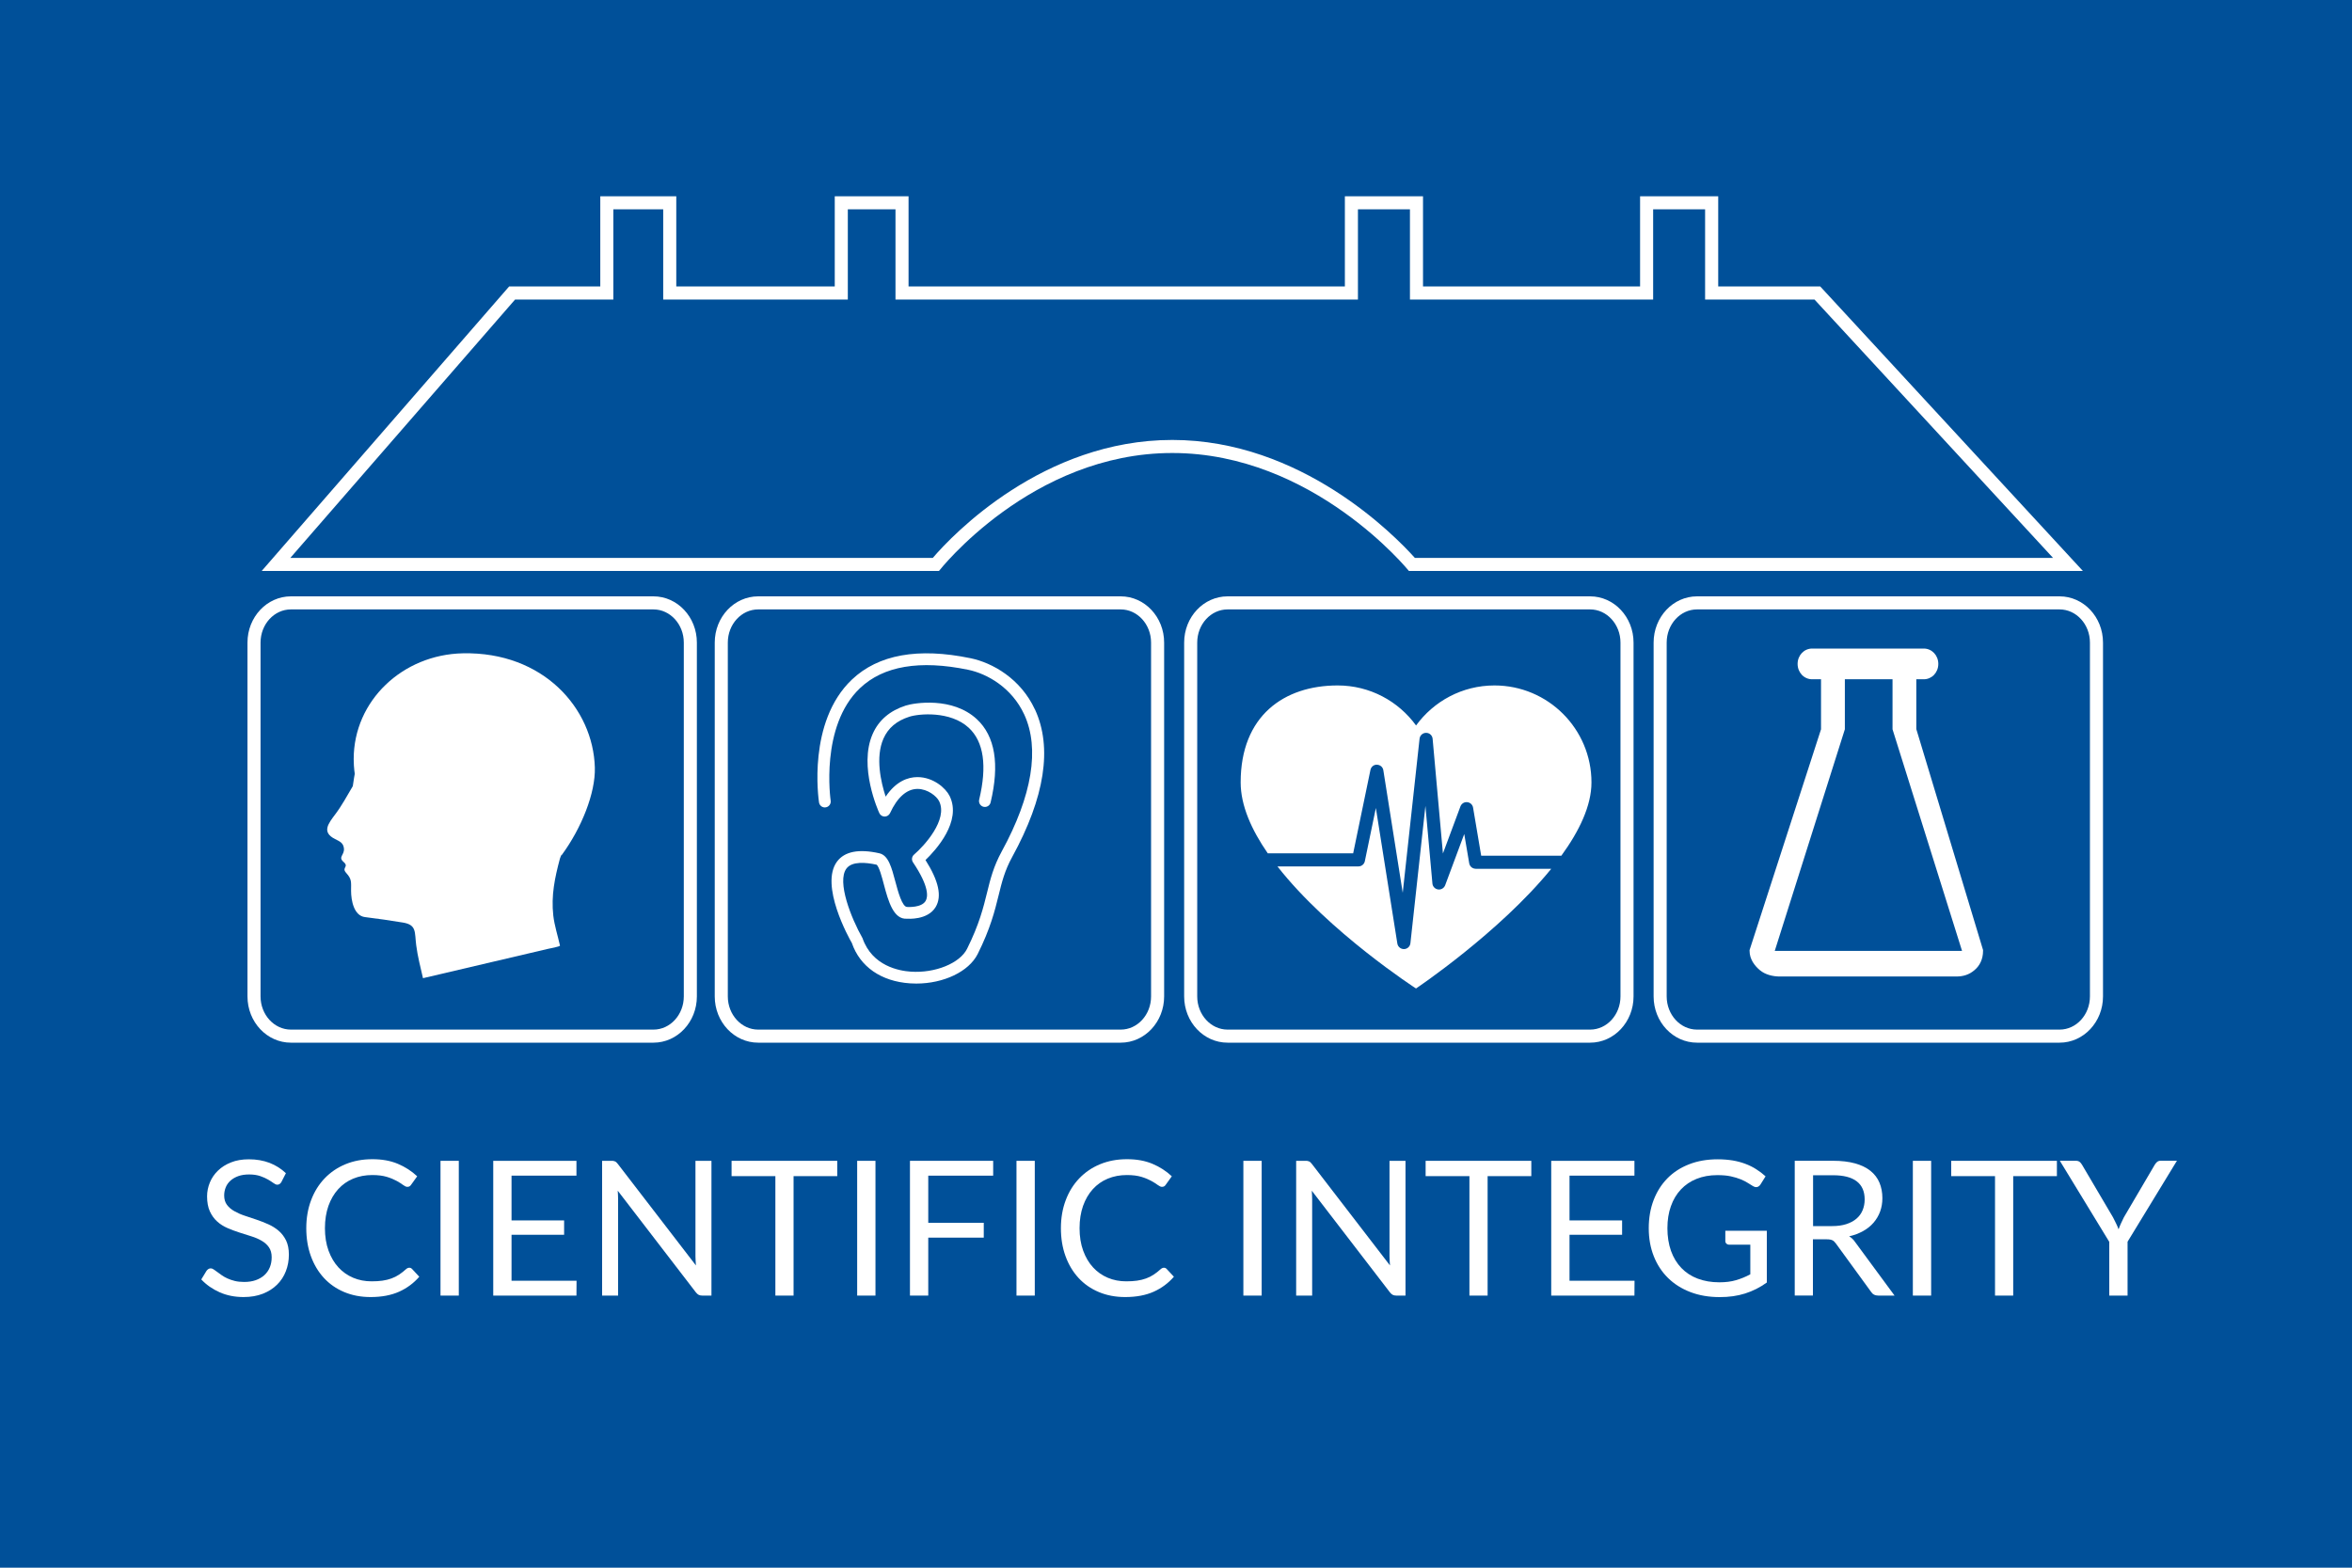 <?xml version="1.0" encoding="UTF-8"?>
<svg xmlns="http://www.w3.org/2000/svg" viewBox="0 0 450 300">
  <defs>
    <style>
      .cls-1 {
        fill: #005099;
      }

      .cls-2 {
        fill: #fff;
      }
    </style>
  </defs>
  <g id="Backgrounds">
    <g id="_005099_dkl_blau" data-name="#005099 dkl blau">
      <rect class="cls-1" width="450" height="300"/>
    </g>
  </g>
  <g id="Text_Kopie" data-name="Text Kopie">
    <g>
      <path class="cls-2" d="m53.86,226.17c-.11.18-.23.31-.35.4-.13.09-.28.14-.46.14-.2,0-.44-.1-.72-.31-.28-.2-.62-.43-1.04-.67s-.91-.47-1.5-.67-1.29-.31-2.12-.31c-.78,0-1.47.1-2.06.31s-1.09.5-1.5.86c-.4.36-.71.78-.91,1.27-.2.49-.31,1.01-.31,1.58,0,.72.18,1.32.53,1.79s.82.88,1.41,1.21,1.24.63,1.98.87c.74.25,1.5.5,2.27.76.77.26,1.53.56,2.27.89.74.33,1.4.75,1.98,1.25.58.5,1.05,1.12,1.41,1.85.35.73.53,1.63.53,2.7,0,1.13-.19,2.19-.58,3.18-.38.99-.95,1.85-1.69,2.58-.74.73-1.65,1.31-2.72,1.73-1.08.42-2.3.63-3.67.63-1.68,0-3.21-.3-4.58-.91-1.37-.61-2.54-1.42-3.52-2.46l1.01-1.66c.1-.13.21-.24.35-.33.14-.09.29-.13.46-.13.16,0,.33.06.53.19s.42.29.68.48c.25.19.54.4.87.63.32.23.69.44,1.11.63.41.19.89.35,1.41.48s1.12.19,1.78.19c.83,0,1.57-.11,2.22-.34.65-.23,1.2-.55,1.65-.96.45-.41.8-.91,1.04-1.49.24-.58.36-1.22.36-1.93,0-.78-.18-1.42-.53-1.92s-.82-.92-1.4-1.25c-.58-.34-1.24-.62-1.98-.85-.75-.23-1.5-.47-2.27-.72-.77-.25-1.53-.53-2.27-.85s-1.41-.74-1.98-1.26c-.58-.52-1.04-1.16-1.4-1.94-.35-.77-.53-1.73-.53-2.87,0-.91.18-1.79.53-2.65.35-.85.87-1.61,1.55-2.27.68-.66,1.51-1.19,2.51-1.58.99-.4,2.13-.59,3.42-.59,1.44,0,2.75.23,3.94.68,1.18.46,2.23,1.12,3.13,1.98l-.85,1.66Z"/>
      <path class="cls-2" d="m78.33,242.6c.19,0,.36.08.5.23l1.39,1.49c-1.06,1.22-2.34,2.18-3.85,2.86-1.51.68-3.33,1.03-5.47,1.03-1.85,0-3.53-.32-5.05-.96s-2.81-1.54-3.88-2.7c-1.07-1.16-1.9-2.55-2.49-4.17-.59-1.62-.88-3.4-.88-5.35s.31-3.73.92-5.35c.61-1.62,1.47-3.01,2.59-4.18,1.11-1.16,2.44-2.07,3.99-2.71,1.55-.64,3.26-.96,5.14-.96s3.46.29,4.87.88,2.64,1.39,3.71,2.39l-1.15,1.6c-.07.12-.17.22-.28.3-.11.08-.27.12-.46.12-.22,0-.48-.12-.79-.35-.31-.23-.72-.5-1.23-.78s-1.14-.55-1.89-.78c-.76-.23-1.69-.35-2.79-.35-1.33,0-2.55.23-3.66.69s-2.06,1.13-2.86,2.01c-.8.88-1.42,1.94-1.87,3.2-.44,1.26-.67,2.68-.67,4.27s.23,3.04.69,4.3c.46,1.26,1.09,2.33,1.89,3.2.8.87,1.74,1.53,2.83,1.99,1.09.46,2.26.68,3.52.68.77,0,1.46-.04,2.08-.13.62-.09,1.19-.23,1.71-.42.52-.19,1.01-.43,1.46-.73s.9-.65,1.34-1.05c.2-.18.41-.27.61-.27Z"/>
      <path class="cls-2" d="m87.78,247.93h-3.5v-25.79h3.5v25.79Z"/>
      <path class="cls-2" d="m110.31,245.09l-.02,2.84h-15.92v-25.79h15.92v2.84h-12.42v8.57h10.06v2.74h-10.06v8.8h12.44Z"/>
      <path class="cls-2" d="m136.12,222.14v25.79h-1.75c-.28,0-.51-.05-.69-.14-.19-.1-.37-.26-.55-.49l-14.94-19.44c.02.3.04.59.05.88.01.29.02.56.02.81v18.38h-3.06v-25.79h1.8c.16,0,.29,0,.4.03.11.02.2.05.29.09.08.04.17.1.25.18.08.08.17.18.27.3l14.94,19.42c-.02-.31-.05-.61-.06-.91s-.03-.57-.03-.84v-18.27h3.06Z"/>
      <path class="cls-2" d="m160.19,225.07h-8.36v22.86h-3.48v-22.86h-8.38v-2.93h20.22v2.93Z"/>
      <path class="cls-2" d="m167.5,247.93h-3.5v-25.79h3.5v25.79Z"/>
      <path class="cls-2" d="m177.6,224.98v9.02h10.62v2.84h-10.62v11.09h-3.5v-25.79h15.92v2.84h-12.42Z"/>
      <path class="cls-2" d="m197.98,247.93h-3.5v-25.79h3.5v25.79Z"/>
      <path class="cls-2" d="m222.71,242.6c.19,0,.36.08.5.23l1.39,1.49c-1.06,1.22-2.34,2.18-3.85,2.86-1.51.68-3.33,1.03-5.47,1.03-1.85,0-3.53-.32-5.05-.96s-2.81-1.54-3.88-2.7c-1.07-1.16-1.9-2.55-2.49-4.17-.59-1.62-.88-3.4-.88-5.35s.31-3.73.92-5.35c.61-1.62,1.47-3.01,2.59-4.18,1.11-1.16,2.44-2.07,3.99-2.71,1.55-.64,3.26-.96,5.14-.96s3.46.29,4.87.88,2.64,1.39,3.71,2.39l-1.15,1.6c-.07.12-.17.22-.28.3-.11.08-.27.12-.46.12-.22,0-.48-.12-.79-.35-.31-.23-.72-.5-1.23-.78s-1.14-.55-1.89-.78c-.76-.23-1.69-.35-2.79-.35-1.33,0-2.55.23-3.66.69s-2.06,1.13-2.86,2.01c-.8.88-1.42,1.94-1.87,3.2-.44,1.26-.67,2.68-.67,4.27s.23,3.04.69,4.3c.46,1.26,1.09,2.33,1.89,3.2.8.87,1.74,1.53,2.83,1.99,1.09.46,2.26.68,3.52.68.77,0,1.46-.04,2.08-.13.62-.09,1.19-.23,1.71-.42.52-.19,1.01-.43,1.46-.73s.9-.65,1.34-1.05c.2-.18.41-.27.61-.27Z"/>
      <path class="cls-2" d="m241.39,247.93h-3.5v-25.79h3.5v25.79Z"/>
      <path class="cls-2" d="m268.91,222.14v25.79h-1.75c-.28,0-.51-.05-.69-.14-.19-.1-.37-.26-.55-.49l-14.94-19.44c.02.3.04.59.05.88.01.29.02.56.02.81v18.38h-3.06v-25.79h1.8c.16,0,.29,0,.4.03.11.02.2.05.29.09s.17.1.25.18.17.18.27.3l14.94,19.42c-.02-.31-.04-.61-.06-.91-.02-.29-.03-.57-.03-.84v-18.27h3.06Z"/>
      <path class="cls-2" d="m292.98,225.07h-8.36v22.86h-3.48v-22.86h-8.38v-2.93h20.22v2.93Z"/>
      <path class="cls-2" d="m312.73,245.09l-.02,2.84h-15.92v-25.79h15.92v2.84h-12.42v8.57h10.06v2.74h-10.06v8.8h12.44Z"/>
      <path class="cls-2" d="m338.04,235.53v9.9c-1.3.94-2.68,1.63-4.16,2.1s-3.08.69-4.84.69c-2.08,0-3.95-.32-5.62-.96-1.67-.64-3.1-1.54-4.28-2.7-1.18-1.16-2.09-2.55-2.73-4.17s-.96-3.4-.96-5.35.31-3.76.93-5.38c.62-1.62,1.5-3.01,2.64-4.17,1.14-1.16,2.53-2.06,4.16-2.69,1.63-.64,3.46-.95,5.48-.95,1.02,0,1.97.08,2.85.22.88.15,1.69.37,2.43.65s1.44.62,2.07,1.03c.64.4,1.23.85,1.79,1.36l-.99,1.58c-.16.24-.36.39-.6.46-.25.07-.52,0-.82-.17-.29-.17-.62-.37-.99-.61-.37-.24-.83-.47-1.36-.69-.54-.22-1.17-.41-1.89-.57-.73-.16-1.59-.23-2.59-.23-1.45,0-2.77.24-3.95.71-1.18.47-2.18,1.15-3.01,2.03-.83.88-1.47,1.95-1.91,3.2-.45,1.25-.67,2.66-.67,4.22s.23,3.07.69,4.35,1.12,2.36,1.98,3.26c.86.89,1.9,1.58,3.13,2.04s2.6.7,4.13.7c1.2,0,2.27-.13,3.2-.41.93-.27,1.84-.64,2.73-1.12v-5.67h-4.02c-.23,0-.41-.07-.55-.2-.14-.13-.21-.29-.21-.49v-1.98h7.93Z"/>
      <path class="cls-2" d="m362.48,247.93h-3.1c-.64,0-1.11-.25-1.41-.74l-6.71-9.22c-.21-.29-.42-.5-.66-.62s-.6-.19-1.09-.19h-2.65v10.76h-3.48v-25.79h7.3c1.63,0,3.05.17,4.24.5s2.17.81,2.95,1.43c.77.62,1.35,1.38,1.72,2.26.37.88.56,1.87.56,2.96,0,.91-.14,1.76-.43,2.56-.29.79-.71,1.5-1.25,2.13s-1.21,1.17-2,1.61c-.79.44-1.68.78-2.68,1.01.44.25.83.62,1.15,1.1l7.54,10.24Zm-11.93-13.3c1.01,0,1.9-.12,2.68-.37.77-.25,1.42-.59,1.95-1.04s.92-.99,1.18-1.61c.26-.62.4-1.31.4-2.07,0-1.54-.5-2.69-1.51-3.47-1.01-.78-2.52-1.17-4.54-1.17h-3.82v9.74h3.68Z"/>
      <path class="cls-2" d="m369.48,247.93h-3.5v-25.79h3.5v25.79Z"/>
      <path class="cls-2" d="m393.54,225.07h-8.36v22.86h-3.48v-22.86h-8.38v-2.93h20.22v2.93Z"/>
      <path class="cls-2" d="m407.06,237.65v10.28h-3.5v-10.28l-9.46-15.52h3.06c.31,0,.56.08.74.22.18.15.34.35.47.58l5.91,10.03c.22.42.41.81.59,1.18.18.37.34.74.47,1.11.13-.37.28-.74.45-1.11.17-.37.35-.76.56-1.18l5.89-10.03c.11-.2.26-.39.45-.56s.44-.25.74-.25h3.08l-9.46,15.52Z"/>
    </g>
  </g>
  <g id="icons">
    <path class="cls-2" d="m326.23,40.06v17.26h20.93l45.64,49.44h-122.1c-3.92-4.37-21.73-22.57-46.41-22.57s-42,18.09-45.82,22.57H55.55s43-49.44,43-49.44h18.8v-17.26h9.54v17.26h35.32v-17.26h9.12v17.26h88.48v-17.26h9.95v17.26h46.53v-17.26h9.95m2.5-2.5h-14.95v17.26h-41.53v-17.26h-14.95v17.26h-83.48v-17.26h-14.12v17.26h-30.32v-17.26h-14.54s0,17.26,0,17.26h-17.44l-47.34,54.44h129.58s17.62-22.57,44.64-22.57,45.27,22.57,45.27,22.57h128.95l-50.25-54.44h-19.52v-17.26h0Z"/>
    <path class="cls-2" d="m214.42,116.62c3.2,0,5.81,2.85,5.81,6.35v67.71c0,3.5-2.6,6.35-5.81,6.35h-69.36c-3.2,0-5.81-2.85-5.81-6.35v-67.71c0-3.5,2.6-6.35,5.81-6.35h69.36m0-2.5h-69.36c-4.59,0-8.31,3.96-8.31,8.85v67.71c0,4.89,3.72,8.85,8.31,8.85h69.36c4.59,0,8.31-3.96,8.31-8.85v-67.71c0-4.89-3.72-8.85-8.31-8.85h0Z"/>
    <path class="cls-2" d="m125.02,116.62c3.2,0,5.81,2.85,5.81,6.35v67.71c0,3.5-2.6,6.35-5.81,6.35H55.66c-3.2,0-5.81-2.85-5.81-6.35v-67.71c0-3.5,2.6-6.35,5.81-6.35h69.36m0-2.5H55.66c-4.59,0-8.31,3.96-8.31,8.85v67.71c0,4.89,3.72,8.85,8.31,8.85h69.36c4.59,0,8.31-3.96,8.31-8.85v-67.71c0-4.89-3.72-8.85-8.31-8.85h0Z"/>
    <path class="cls-2" d="m394.05,116.62c3.2,0,5.81,2.85,5.81,6.35v67.71c0,3.5-2.6,6.35-5.81,6.35h-69.36c-3.2,0-5.81-2.85-5.81-6.35v-67.71c0-3.5,2.6-6.35,5.81-6.35h69.36m0-2.5h-69.36c-4.59,0-8.31,3.96-8.31,8.85v67.71c0,4.89,3.72,8.85,8.31,8.85h69.36c4.59,0,8.31-3.96,8.31-8.85v-67.71c0-4.89-3.72-8.85-8.31-8.85h0Z"/>
    <path class="cls-2" d="m304.23,116.62c3.2,0,5.81,2.85,5.81,6.35v67.71c0,3.5-2.6,6.35-5.81,6.35h-69.36c-3.2,0-5.81-2.85-5.81-6.35v-67.71c0-3.5,2.6-6.35,5.81-6.35h69.36m0-2.5h-69.36c-4.59,0-8.31,3.96-8.31,8.85v67.71c0,4.89,3.72,8.85,8.31,8.85h69.36c4.59,0,8.31-3.96,8.31-8.85v-67.71c0-4.89-3.72-8.85-8.31-8.85h0Z"/>
    <path class="cls-2" d="m198.01,135.77c-2.74-5.92-8.15-8.95-12.32-9.81-10.03-2.08-17.66-.7-22.7,4.09-8.54,8.11-6.38,22.89-6.29,23.51.1.62.68,1.04,1.28.94.62-.09,1.04-.67.95-1.28-.02-.14-2.07-14.25,5.62-21.54,4.47-4.24,11.43-5.42,20.68-3.51,3.62.75,8.34,3.39,10.73,8.55,3.01,6.51,1.52,15.56-4.29,26.19-1.59,2.91-2.19,5.33-2.82,7.9-.7,2.85-1.49,6.07-3.82,10.75-1.38,2.77-6.11,4.7-10.77,4.38-2.16-.14-7.38-1.04-9.24-6.41-2.17-3.82-4.94-10.8-3.08-13.31,1.07-1.45,3.74-1.19,5.76-.75.49.29,1.07,2.5,1.42,3.83.84,3.16,1.83,6.7,4.41,6.51.16,0,3.97.32,5.5-2.26,1.21-2.04.57-4.98-1.96-8.97,1.97-1.89,7-7.4,4.62-12.25-.74-1.51-3.13-3.62-6.15-3.62h-.08c-1.7.02-4,.74-6.01,3.74-.9-2.75-2-7.52-.42-11.11.9-2.03,2.51-3.4,4.94-4.18,1.8-.59,7.85-1.16,11.38,2.11,2.87,2.66,3.54,7.29,1.99,13.76-.14.61.23,1.21.83,1.36.61.15,1.22-.23,1.36-.83,1.75-7.32.86-12.69-2.64-15.94-4.64-4.3-11.91-3.14-13.6-2.6-3.04.98-5.17,2.8-6.32,5.42-2.76,6.25,1.1,14.8,1.27,15.16.18.4.58.66,1.02.66s.84-.26,1.03-.66c1.38-3,3.18-4.6,5.21-4.63h.05c1.92,0,3.65,1.38,4.13,2.35,1.74,3.54-2.87,8.57-4.79,10.21-.44.37-.53,1.01-.21,1.49,3.14,4.67,2.86,6.63,2.42,7.38-.79,1.33-3.33,1.16-3.55,1.16-.95-.02-1.75-3-2.24-4.84-.72-2.71-1.33-5.04-3.06-5.43-3.94-.89-6.67-.35-8.11,1.59-3.33,4.5,2.28,14.63,2.84,15.57,1.56,4.55,5.62,7.36,11.14,7.73.4.03.8.04,1.19.04,5.23,0,10.05-2.28,11.75-5.66,2.45-4.91,3.27-8.26,4-11.22.62-2.52,1.15-4.71,2.6-7.35,6.26-11.43,7.72-20.93,4.36-28.22Z"/>
    <path class="cls-2" d="m366.64,139.56v-9.57h1.43c1.54,0,2.78-1.29,2.78-2.94s-1.24-2.94-2.78-2.94h-21.36c-1.54,0-2.78,1.29-2.78,2.94s1.24,2.94,2.78,2.94h1.7v9.57l-13.67,42.25v.15c0,1.59.95,2.84,1.96,3.69,1.02.86,2.47,1.22,3.84,1.22h33.72c1.36,0,2.5-.35,3.51-1.22,1.01-.84,1.64-2.1,1.64-3.69v-.16l-12.76-42.25Zm-27.08,42.4l13.41-42.4v-9.57h9.12v9.57l13.3,42.41h-35.83Z"/>
    <g>
      <path class="cls-2" d="m258.9,163.28l3.3-15.93c.12-.6.64-1.05,1.26-1.01.61.02,1.12.46,1.21,1.06l3.71,23.45,3.22-29.49c.07-.64.61-1.12,1.25-1.12h.01c.65,0,1.19.5,1.24,1.15l1.97,21.93,3.35-9c.2-.53.73-.88,1.3-.81.57.05,1.03.48,1.12,1.05l1.55,9.19h15.34c3.43-4.72,5.76-9.56,5.76-14.02,0-10.25-8.31-18.56-18.56-18.56-6.17,0-11.63,3.03-15,7.66-3.37-4.64-8.83-7.66-15-7.66-10.25,0-18.56,5.8-18.56,18.56,0,4.41,2.07,9.06,5.19,13.57h16.33Z"/>
      <path class="cls-2" d="m282.34,166.25c-.61,0-1.14-.44-1.24-1.05l-.95-5.6-3.65,9.8c-.21.55-.77.89-1.35.81-.58-.08-1.04-.55-1.09-1.13l-1.34-14.86-2.87,26.28c-.07.63-.59,1.11-1.22,1.12h-.03c-.62,0-1.15-.45-1.25-1.06l-4.11-25.94-2.11,10.18c-.12.59-.63,1-1.23,1h-15.49c9.84,12.58,26.51,23.36,26.51,23.36,0,0,15.96-10.7,25.87-22.9h-14.47Z"/>
    </g>
    <g>
      <path class="cls-2" d="m107.49,163.6c3.76-5.12,6.46-11.85,6.32-16.72-.32-11.33-9.87-22.18-25.25-21.86-11.53.24-20.89,9.06-20.89,20.24,0,.56.02,1.66.26,3.24"/>
      <path class="cls-2" d="m68.04,147.33c-.18.63-.45,2.44-.54,3.11-1.07,1.8-2.06,3.66-3.32,5.34-1.33,1.78-2.72,3.46-.08,4.78.91.46,1.58.73,1.7,1.78.15,1.29-1.17,1.64-.08,2.59,1.15,1-.45,1.04.51,2.11,1.11,1.23.94,1.72.94,3.41,0,1.89.55,4.8,2.67,5.05,2.43.29,4.82.65,7.23,1.04,2.68.43,2.24,1.83,2.56,4.33.27,2.14.82,4.22,1.3,6.32,7.97-1.87,15.94-3.74,23.91-5.61.23-.05,2.35-.44,2.3-.63-.42-1.88-1.06-3.83-1.28-5.74-.43-3.87.29-7.23,1.27-10.91.15-.54.55-1.06.6-1.5"/>
    </g>
  </g>
</svg>